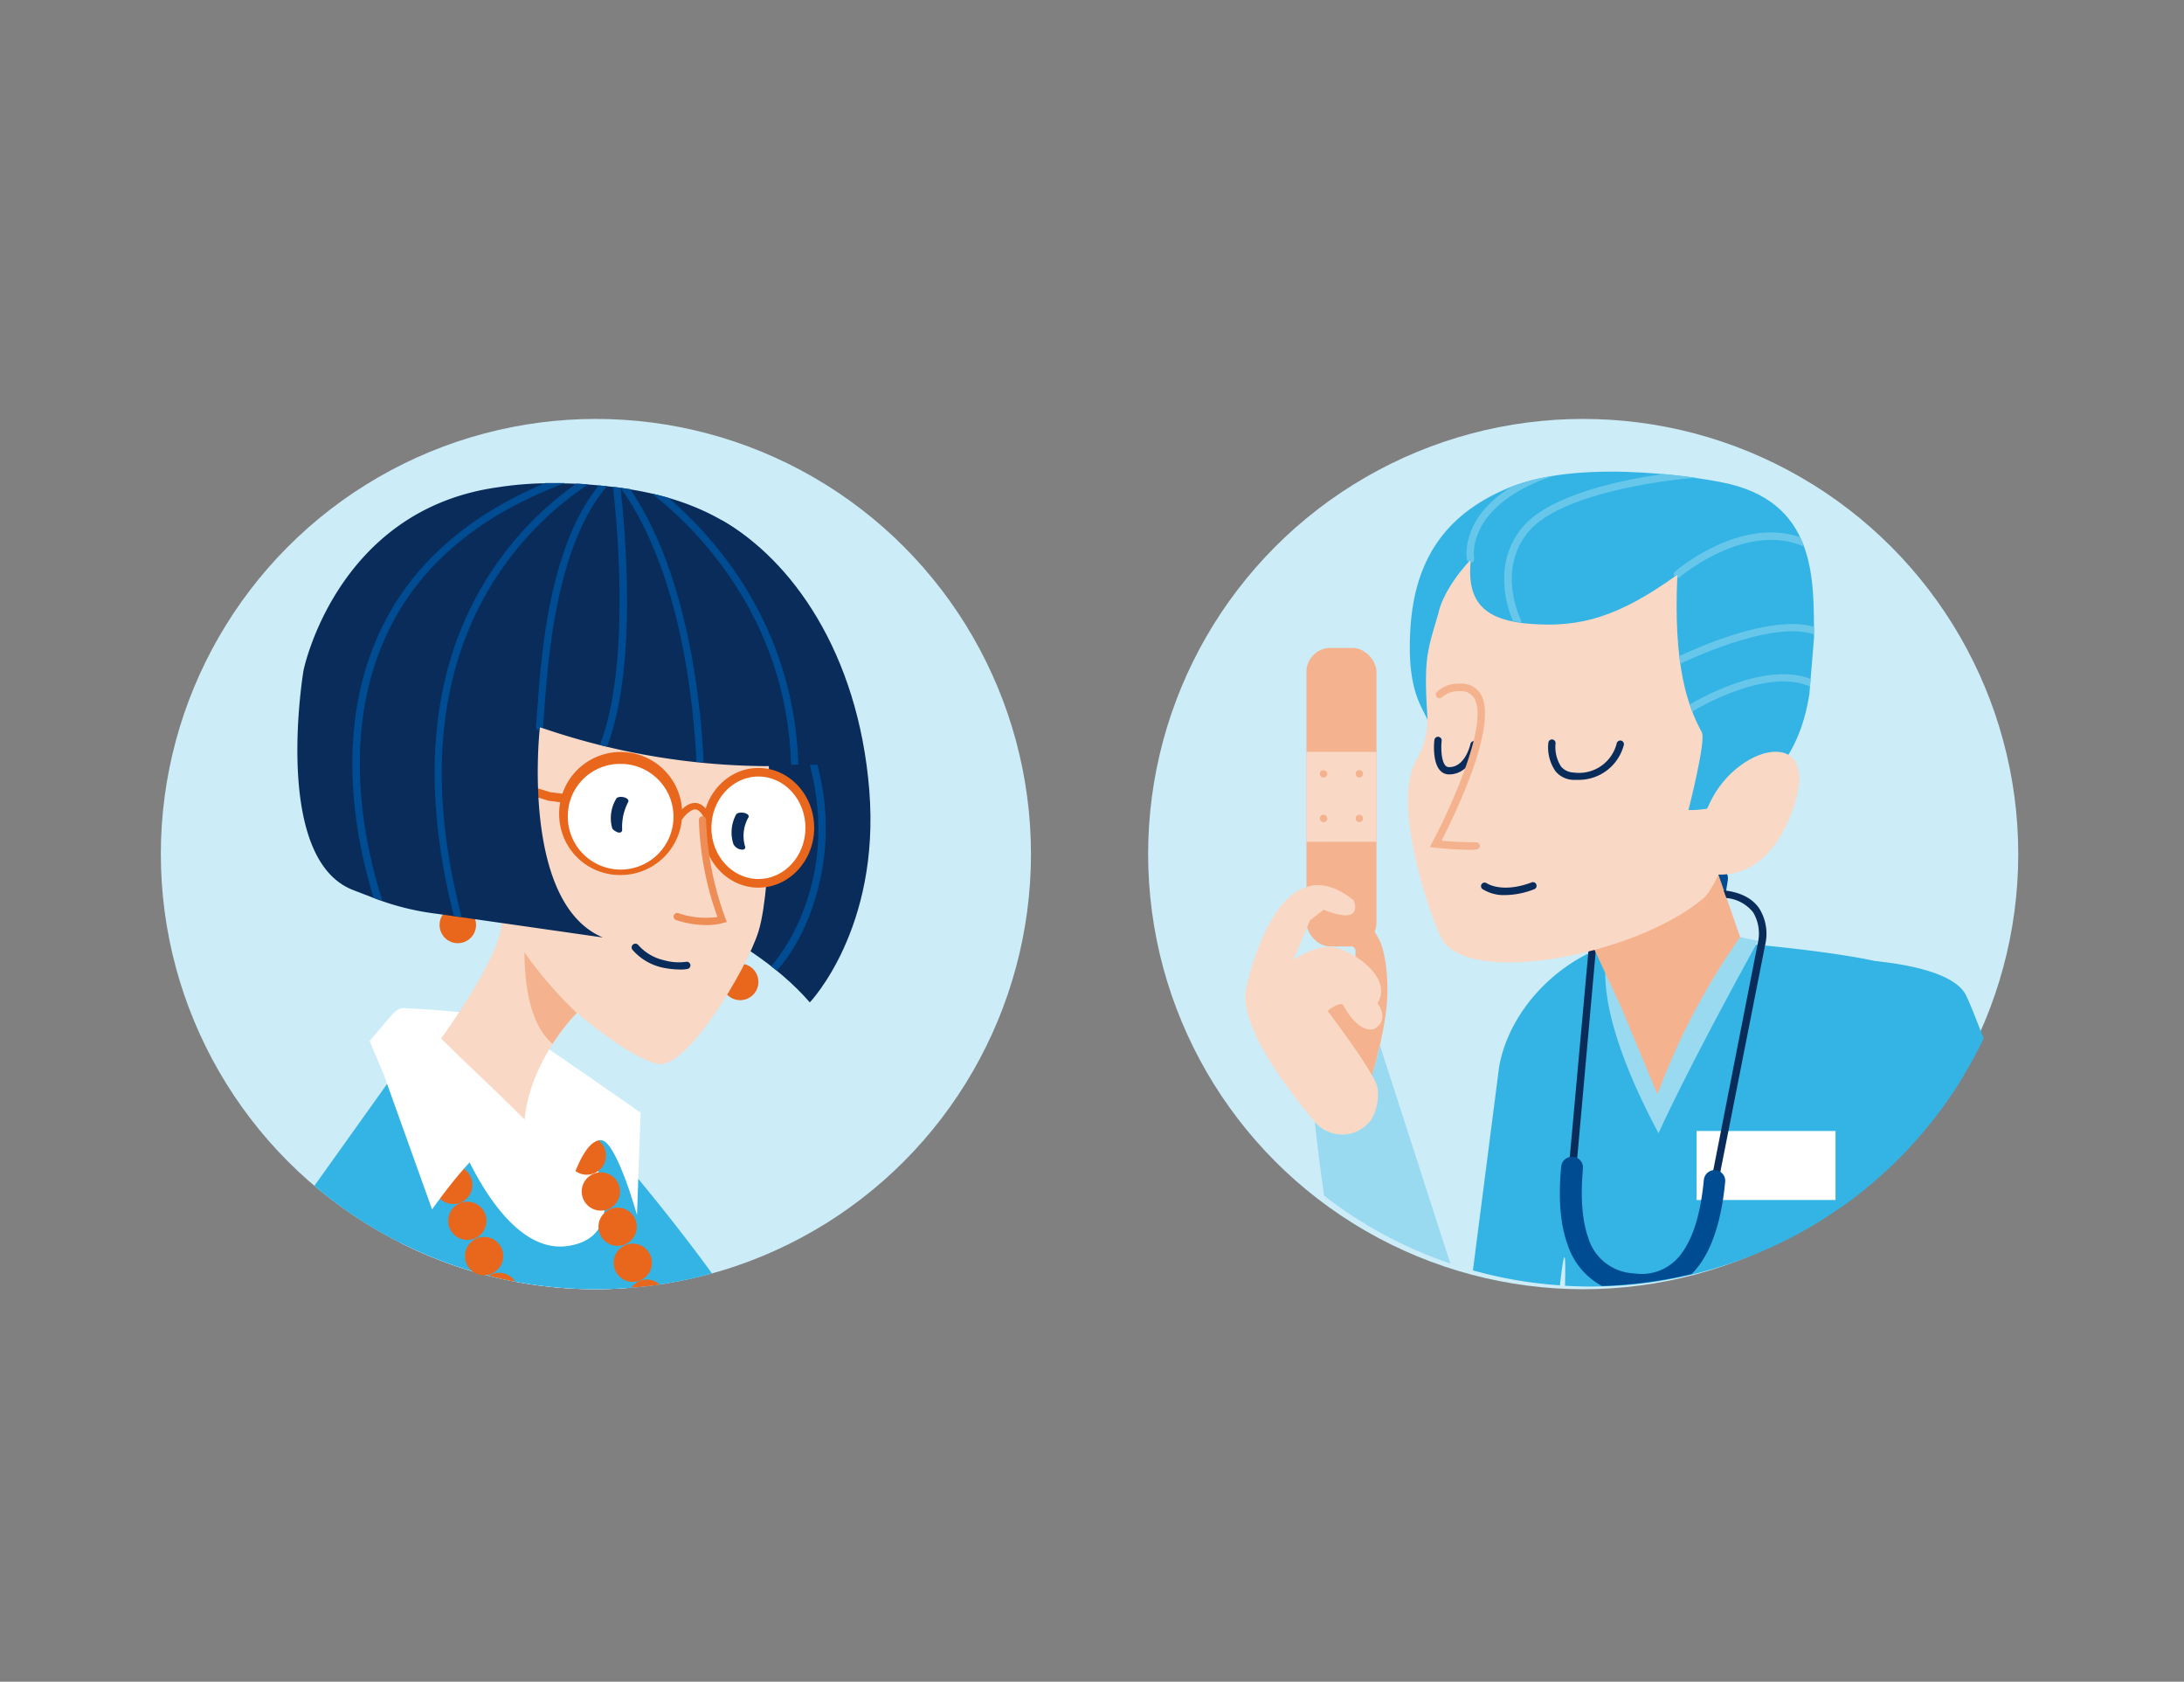 <svg id="Lager_1" data-name="Lager 1" xmlns="http://www.w3.org/2000/svg" viewBox="0 0 365 281"><rect x="0" y="0" width="365" height="281" fill="#808080" stroke="none"/><defs><style>.cls-1{fill:#ccecf8;}.cls-2{fill:#fff;}.cls-3{fill:#34b4e4;}.cls-4{fill:#e9671d;}.cls-5{fill:#0a2c5a;}.cls-6{fill:#004c93;}.cls-7{fill:#f9d9c6;}.cls-8{fill:#ee8d55;}.cls-9{fill:#f4b38e;}.cls-10{fill:#9adaf1;}.cls-11{fill:#67c7eb;}.cls-12{fill:none;}</style></defs><circle class="cls-1" cx="99.59" cy="142.71" r="72.71"/><circle class="cls-1" cx="264.59" cy="142.71" r="72.71"/><path class="cls-2" d="M82.38,191.34l10.52-9.08c.44.93,18,27.62,18,27.62l-6.15,5.34c-1.7.12-3.42.2-5.16.2a72.35,72.35,0,0,1-32.66-7.75l-3-17.79,7-8.76Z"/><path class="cls-3" d="M64.69,181.12l10.21,4.61S82.79,210.11,95,208.18s2.18-18.66,2.18-18.66c4.09-4.08.57-2.33,5,2.09,4.26,5,11.07,13.25,16.81,21.17a72.67,72.67,0,0,1-66.45-14.64Z"/><circle class="cls-4" cx="98.07" cy="193.09" r="3.2"/><circle class="cls-4" cx="76.51" cy="154.55" r="3.05"/><path class="cls-2" d="M100.42,190.51c-4.53,0-6.89,16.57-9.52,17.35.43-3.86-5.67-20-6.8-21.2-2.8-2.9-16.61-18.2-16.61-18.2s13.81.52,17.31,2.3c2.15,1.1,22.26,15.15,22.26,15.15l-.6,17.12S103,190.52,100.42,190.51Z"/><circle class="cls-4" cx="123.7" cy="164.07" r="3.05"/><path class="cls-5" d="M104.23,148.8s20.15,6.06,31.11,18.69c0,0,11.8-12.3,9.94-35.44s-13.12-38.58-24.63-45.11Z"/><path class="cls-6" d="M129.84,162.21l-.94-.75,0-.05c.12-.12,11.87-12.91,6.43-33.64a.6.6,0,0,1,.43-.74.6.6,0,0,1,.74.43,40.42,40.42,0,0,1-1.21,25.47A31.29,31.29,0,0,1,129.84,162.21Z"/><path class="cls-7" d="M128.43,113.34s0-.39.63,4.41l-.7,3.16s.32,9.65.08,21.58c0,0-.37,9-1.69,13.19-2,6.34-12,23.09-16.81,22.09s-13.54-8.52-13.54-8.52-7.87,7.78-8.76,18.08l-13.92-13.8s9.86-13.47,10.13-19.33S72,124.74,72,124.74L94.22,98.93S126.23,101.13,128.43,113.34Z"/><ellipse class="cls-2" cx="103.72" cy="136.21" rx="9.55" ry="9.29"/><path class="cls-4" d="M93.45,136.21a10.28,10.28,0,1,1,10.27,10A10.16,10.16,0,0,1,93.45,136.21Zm1.45,0a8.83,8.83,0,1,0,8.82-8.57A8.71,8.71,0,0,0,94.9,136.21Z"/><ellipse class="cls-2" cx="126.75" cy="138.32" rx="8.59" ry="9.29"/><path class="cls-4" d="M117.44,138.32c0-5.53,4.18-10,9.31-10s9.32,4.49,9.32,10-4.18,10-9.32,10S117.44,143.84,117.44,138.32Zm1.45,0c0,4.72,3.53,8.56,7.86,8.56s7.86-3.84,7.86-8.56-3.52-8.57-7.86-8.57S118.89,133.59,118.89,138.32Z"/><polygon class="cls-4" points="94.5 134.17 94.69 132.73 91.92 132.36 72.23 126.22 71.8 127.61 91.66 133.8 94.5 134.17"/><path class="cls-5" d="M50.73,112S56.1,85.58,82.59,81.51c.81-.12,1.64-.25,2.49-.35,1.63-.2,3.33-.33,5.12-.39l1.54,0H93.9c1.91,0,3.89.13,6,.32h.07l1.16.12c1.38.15,2.71.32,4,.53.79.12,1.56.26,2.31.41,37,7.35,29.64,45.58,29.64,45.58a117.8,117.8,0,0,1-46.85-6.22s-3.36,29.29,10.53,35.14c0,0-25.47-3.65-27.22-3.89l-1.11-.15a43.83,43.83,0,0,1-10.93-2.94c-.37-.13-.76-.28-1.16-.44s-.93-.35-1.42-.55C45.41,143.32,50.73,112,50.73,112Z"/><path class="cls-5" d="M104.32,133.23h0c.57.16.82.49.66.79a8.93,8.93,0,0,0-1,4.61c0,.39-.26.58-.78.44,0,0-.81-.35-.9-.73a6.25,6.25,0,0,1,.69-4.88C103.12,133.17,103.76,133.07,104.32,133.23Z"/><path class="cls-5" d="M124.38,135.83h0c.58.13.87.46.7.75a6.25,6.25,0,0,0-.55,4.89c.1.37-.22.59-.76.47h0a1.73,1.73,0,0,1-1.2-.9,6.28,6.28,0,0,1,.44-4.92C123.17,135.82,123.81,135.7,124.38,135.83Z"/><path class="cls-4" d="M113.57,137a.5.5,0,0,1-.2-.08.55.55,0,0,1-.16-.75c.14-.22,1.45-2.15,3.12-2,1,.09,1.89,1,2.55,2.53a.54.54,0,0,1-.29.71.53.53,0,0,1-.71-.29c-.34-.81-.9-1.79-1.64-1.87s-1.83,1.06-2.12,1.5A.54.54,0,0,1,113.57,137Z"/><circle class="cls-4" cx="75.75" cy="197.99" r="3.2"/><circle class="cls-4" cx="78.1" cy="203.99" r="3.2"/><circle class="cls-4" cx="80.9" cy="209.88" r="3.2"/><path class="cls-4" d="M86.09,214.15c-1.47-.28-2.92-.58-4.36-1a3.17,3.17,0,0,1,4.36,1Z"/><circle class="cls-4" cx="100.42" cy="199.09" r="3.2"/><circle class="cls-4" cx="103.22" cy="204.98" r="3.2"/><circle class="cls-4" cx="105.75" cy="211" r="3.2"/><path class="cls-4" d="M110.25,214.64c-1.57.23-3.15.39-4.75.52a3.2,3.2,0,0,1,3.52-1.23A3.28,3.28,0,0,1,110.25,214.64Z"/><path class="cls-2" d="M82.38,191.34c4.53,0,6.07,15.74,8.69,16.52a93.72,93.72,0,0,1-.26-9.89s1.34-4.37,1.18-6S68.6,168.91,68.6,168.91s-1.3-1.3-2.92.49-3.9,4.55-3.9,4.55l2.43,5.81,8,22.32S79.76,191.36,82.38,191.34Z"/><path class="cls-5" d="M113.77,162a4.59,4.59,0,0,0,1.25-.13.61.61,0,0,0-.35-1.16,8.81,8.81,0,0,1-3.6-.24,8.15,8.15,0,0,1-4.38-2.54.61.61,0,1,0-1,.76,9.28,9.28,0,0,0,5.09,3A14.63,14.63,0,0,0,113.77,162Z"/><path class="cls-8" d="M118,154.58a10.58,10.58,0,0,0,2.82-.35l.65-.18-.25-.63A52.49,52.49,0,0,1,118,137a.6.6,0,0,0-.6-.6h0a.61.61,0,0,0-.6.62,52.41,52.41,0,0,0,3.1,16.2,14.18,14.18,0,0,1-6.51-.63.61.61,0,0,0-.78.36.62.62,0,0,0,.36.78A16.68,16.68,0,0,0,118,154.58Z"/><path class="cls-9" d="M96.4,169.25a33,33,0,0,0-4.05,5.18c-2.37-2-4.63-6.26-4.71-15.32A67.26,67.26,0,0,0,96.4,169.25Z"/><path class="cls-6" d="M62.43,150c-3-9.69-6.81-28.48,1.45-45.29,5.18-10.55,14.33-18.58,27.24-24l.62,0H93.9l.51,0C80.28,86,70.38,94.21,65,105.24c-8.32,16.94-4.08,36-1.1,45.26Z"/><path class="cls-6" d="M77.11,153.23l-1.25-.17c-6.07-23.93-3.56-43.89,7.46-59.32a54.8,54.8,0,0,1,13-12.93c.64,0,1.3.08,2,.13a53.51,53.51,0,0,0-14,13.5C73.46,109.62,71,129.32,77.09,153A.46.46,0,0,1,77.11,153.23Z"/><path class="cls-6" d="M132.22,127.82C131.5,103,116.13,88.1,108.94,82.47q1.44.33,2.79.72c7.87,6.75,21,21.43,21.69,44.57Z"/><path class="cls-6" d="M102.44,81.33c.9.11,1.79.23,2.64.37l.23,0c9.84,14.5,11.87,36.43,12.28,45.67l-1.21-.11c-.42-9.39-2.51-31.63-12.69-45.79.83,7.23,2.88,29.9-2.24,43.29l-1.2-.28C105.35,111.33,103.21,88.08,102.44,81.33Z"/><path class="cls-6" d="M90.12,122.07h0a.59.59,0,0,1-.54-.66c.07-.77.15-1.81.23-3,.63-8.91,1.94-27,10.25-37.29l1,.1.42,0c-8.53,9.87-9.9,29-10.49,37.22-.09,1.26-.16,2.31-.24,3.09,0,0,0,.1,0,.15l-.56-.21S90.15,121.69,90.12,122.07Z"/><rect class="cls-6" x="282.75" y="144.54" width="5.74" height="8.12" rx="1.97" transform="translate(545.34 338.87) rotate(-171.26)"/><path class="cls-10" d="M230.61,174.64s-3.62,18.07-10.88,12.81c0,0,.52,5,1.55,12.34a72.5,72.5,0,0,0,21.11,11.34Z"/><path class="cls-3" d="M316.71,161.4c-10.28-3-35.5-4.54-35.5-4.54-15-2.5-28.52,9.14-30.67,21.41l-4.38,34a72,72,0,0,0,14.54,2.5c.49-4.29,1.06-8,.85.07,1.41.08,2.82.13,4.24.13a72.77,72.77,0,0,0,62.31-35.14C323.16,169.71,325.85,164.07,316.71,161.4Z"/><path class="cls-10" d="M282.06,154.73l-13.57,5.88s-2.35,8.14,8.69,28.74c0,0,4.51-10.18,16.65-32.13Z"/><path class="cls-5" d="M262.79,195.74h-.05a.61.61,0,0,1-.55-.66l4.05-44.7c.1-.73.19-2.74-.48-3.54a.86.86,0,0,0-.63-.32.61.61,0,1,1,.06-1.21,2,2,0,0,1,1.5.75c1.14,1.36.8,4.15.75,4.46l-4,44.67A.62.62,0,0,1,262.79,195.74Z"/><path class="cls-9" d="M290.82,156.58l-4.23-12.17-24.43,5,8.63,18.57L277,182.86A115.4,115.4,0,0,1,290.82,156.58Z"/><path class="cls-9" d="M226.67,153.45s-2.49,2.71-.12,5.23l-.1,4.07s-7.24.93-10,6l12.08,13.41s3.19-9.62,3.33-15.93-1.26-9-1.26-9S228.05,152.08,226.67,153.45Z"/><rect class="cls-6" x="263.84" y="138.02" width="5.74" height="5.74" rx="1.97" transform="translate(-1.19 2.27) rotate(-0.49)"/><rect class="cls-2" x="283.54" y="188.98" width="23.22" height="11.53"/><path class="cls-7" d="M240.84,156.68c-1.9-3.77-8.33-22.41-4.17-29.62s-.14-11.92,1.18-19.13,9.38-19.69,21-22.29S290.53,79,294.44,102c2.5,14.67-5.13,44.17-9.8,48.13C273.27,159.72,245.05,165,240.84,156.68Z"/><path class="cls-3" d="M252.11,81.52c13.14-5.45,35.28-1,35.28-1,16.39,3,15.7,16.39,15.78,26l-.78,9.45c-3.17,20.38-20.21,19.38-20.21,19.38s3-11.68,2.23-13c-2.38-4.41-4.79-11.08-4.08-26.32-9.73,7-16.12,8.86-24.51,8.22-7.25-.55-10.86-3.22-10-10.77-4.86,5.23-5.41,8.93-5.41,8.93-1.34,4.64-2.14,6.48-2.1,11.76,0,2.24.24,5.23.27,6.11-.93-2.19-3.36-4.9-2.92-14.31C236.15,94.13,241.08,86.1,252.11,81.52Z"/><path class="cls-7" d="M280.92,144.44s12.11,7.24,18.3-8.11-8.61-12.5-13.45-2.2"/><path class="cls-5" d="M263.74,130.31l-.87,0a4,4,0,0,1-2.92-1.46,7,7,0,0,1-1.18-4.76.61.61,0,0,1,.67-.53.61.61,0,0,1,.53.67,6,6,0,0,0,.92,3.85,2.86,2.86,0,0,0,2.08,1,6.49,6.49,0,0,0,7.22-4.87.61.61,0,1,1,1.19.27A7.78,7.78,0,0,1,263.74,130.31Z"/><path class="cls-5" d="M242.18,129.4a2,2,0,0,1-1.52-.68c-1.29-1.43-1-4.74-.93-5.11a.61.61,0,0,1,1.21.13c-.14,1.2-.08,3.39.62,4.17a.83.83,0,0,0,.64.27c2.73,0,3.55-3.88,3.56-3.92a.61.61,0,0,1,1.19.24c0,.2-1,4.85-4.74,4.9Z"/><path class="cls-5" d="M251.61,149.56a6.69,6.69,0,0,1-3.85-1,.61.61,0,0,1-.13-.85.62.62,0,0,1,.85-.12s2.52,1.73,7.5-.15a.6.6,0,0,1,.78.35.61.61,0,0,1-.35.79A13.68,13.68,0,0,1,251.61,149.56Z"/><path class="cls-3" d="M331.51,173.53c-1.38-3.61-2.49-6.36-3-7.34-2.26-4.19-12.15-5.28-15.07-5.6,0,0-7,.23-7,22.27l1.3,18.81A73.12,73.12,0,0,0,331.51,173.53Z"/><rect class="cls-9" x="218.34" y="108.26" width="11.7" height="49.89" rx="4.01"/><path class="cls-7" d="M219.73,187.45c-5.27-6.25-12.58-16.2-11.51-22.13,0,0,5-25.33,18-14.89,0,0,2,4.39-5,1.57l-2.29,1.79-2.74,6.58s4.16-3,7.54-1.89,8.95,5.21,6.48,9.14c0,0,2.17,2.76-.53,4.29,0,0-2.41,1.11-5.15-3.88-.5-.89-2.66.88-2.66.88s7.71,10.12,8.33,12.77a8.28,8.28,0,0,1-1,5.37A6,6,0,0,1,219.73,187.45Z"/><rect class="cls-7" x="218.34" y="125.63" width="11.7" height="15.02"/><path class="cls-9" d="M227.19,137.37a.63.63,0,0,1-.63-.6.59.59,0,0,1,.33-.55.46.46,0,0,1,.19-.08.59.59,0,0,1,.7.46v.06a.6.6,0,0,1-.13.5A.61.61,0,0,1,227.19,137.37Z"/><path class="cls-9" d="M221.24,137.37h-.06a.6.6,0,0,1-.59-.5.63.63,0,0,1,.48-.73.59.59,0,0,1,.65.31.59.59,0,0,1-.48.92Z"/><path class="cls-9" d="M221.18,129.92a.56.56,0,0,1-.58-.47v-.06a.57.57,0,0,1,.13-.5.65.65,0,0,1,1.1.39.59.59,0,0,1-.33.55.44.44,0,0,1-.2.08Z"/><path class="cls-9" d="M227.19,129.92a.59.59,0,0,1-.53-.31.64.64,0,0,1-.1-.33.58.58,0,0,1,.57-.6h.06a.6.6,0,0,1,.6.5.63.63,0,0,1-.48.73Z"/><path class="cls-9" d="M246.39,142a63.15,63.15,0,0,1-6.56-.35l-.87-.11.41-.78c2.82-5.26,9.56-19.86,7-24.11a2.54,2.54,0,0,0-2.37-1.15h0a4.18,4.18,0,0,0-3,1,.6.6,0,0,1-.85,0,.59.59,0,0,1-.06-.84,5.22,5.22,0,0,1,3.91-1.43,3.75,3.75,0,0,1,3.45,1.73c3.1,5.12-4.59,20.74-6.53,24.51,1.15.11,3.35.28,5.8.26h0a.6.6,0,0,1,.6.6.61.61,0,0,1-.6.61Z"/><path class="cls-11" d="M283.46,79.83c-1.5-.21-3.38-.44-5.48-.63-8.24,1.15-19.21,3.81-23.45,8.8-5.32,6.26-2.46,14-1.65,15.8.43.08.86.16,1.32.22a.56.56,0,0,0,0-.36c0-.09-4.22-8.37,1.3-14.87C260.42,82.94,275.88,80.4,283.46,79.83Z"/><path class="cls-11" d="M259.58,79.51a33.71,33.71,0,0,0-6.9,1.8c-8.66,5.25-7.57,11.88-7.51,12.22a.61.61,0,0,0,.19.34c.14-.15.26-.3.41-.45,0,.21,0,.4-.05.6h.15a.61.61,0,0,0,.49-.71C246.3,93,245,84.43,259.58,79.51Z"/><path class="cls-11" d="M300.87,89.78c-10-3.48-20.46,5.32-20.93,5.73a.6.6,0,0,0-.1.8l.49-.34c0,.2,0,.39,0,.6h0a.67.67,0,0,0,.4-.14c.11-.1,11.12-9.37,20.79-5.09C301.33,90.81,301.11,90.29,300.87,89.78Z"/><path class="cls-11" d="M303.17,106c0-.42,0-.84,0-1.27-7.31-2.15-20.31,3.85-22.5,4.89,0,.44.11.85.17,1.25h.07C281.06,110.8,296,103.49,303.17,106Z"/><path class="cls-11" d="M302.49,114.72l.1-1.27c-7.63-3-18.84,3.46-20.18,4.26.14.39.27.77.41,1.13a.35.35,0,0,0,.11,0C283.06,118.73,295.12,111.41,302.49,114.72Z"/><path class="cls-12" d="M252.11,81.52c13.14-5.45,35.28-1,35.28-1,16.39,3,15.7,16.39,15.78,26l-.78,9.45c-3.17,20.38-20.21,19.38-20.21,19.38s3-11.68,2.23-13c-2.38-4.41-4.79-11.08-4.08-26.32-9.73,7-16.12,8.86-24.51,8.22-7.25-.55-10.86-3.22-10-10.77-4.86,5.23-5.41,8.93-5.41,8.93-1.34,4.64-2.14,6.48-2.1,11.76,0,2.24.24,5.23.27,6.11-.93-2.19-3.36-4.9-2.92-14.31C236.15,94.13,241.08,86.1,252.11,81.52Z"/><circle class="cls-12" cx="265.79" cy="142.21" r="72.79"/><path class="cls-5" d="M294,151.77c-1.18-1.7-3.18-2.71-5.94-3l.45,1.28a6.42,6.42,0,0,1,4.49,2.41,6.92,6.92,0,0,1,.77,5.13L286,197.22a.61.61,0,0,0,.48.71h.12a.6.6,0,0,0,.59-.49l7.82-39.6A8,8,0,0,0,294,151.77Z"/><path class="cls-6" d="M286.75,195.52a1.82,1.82,0,0,0-2,1.65c-.51,5.45-1.73,9.54-3.65,12.17a8.18,8.18,0,0,1-8,3.43,8.34,8.34,0,0,1-7.68-6c-1-2.85-1.31-6.71-.87-11.48a1.81,1.81,0,0,0-1.64-2,1.83,1.83,0,0,0-2,1.64c-.5,5.38-.15,9.64,1.06,13a12.13,12.13,0,0,0,5.75,6.95,73.32,73.32,0,0,0,15-2,16,16,0,0,0,1.29-1.51c2.3-3.16,3.75-7.87,4.32-14A1.82,1.82,0,0,0,286.75,195.52Z"/></svg>